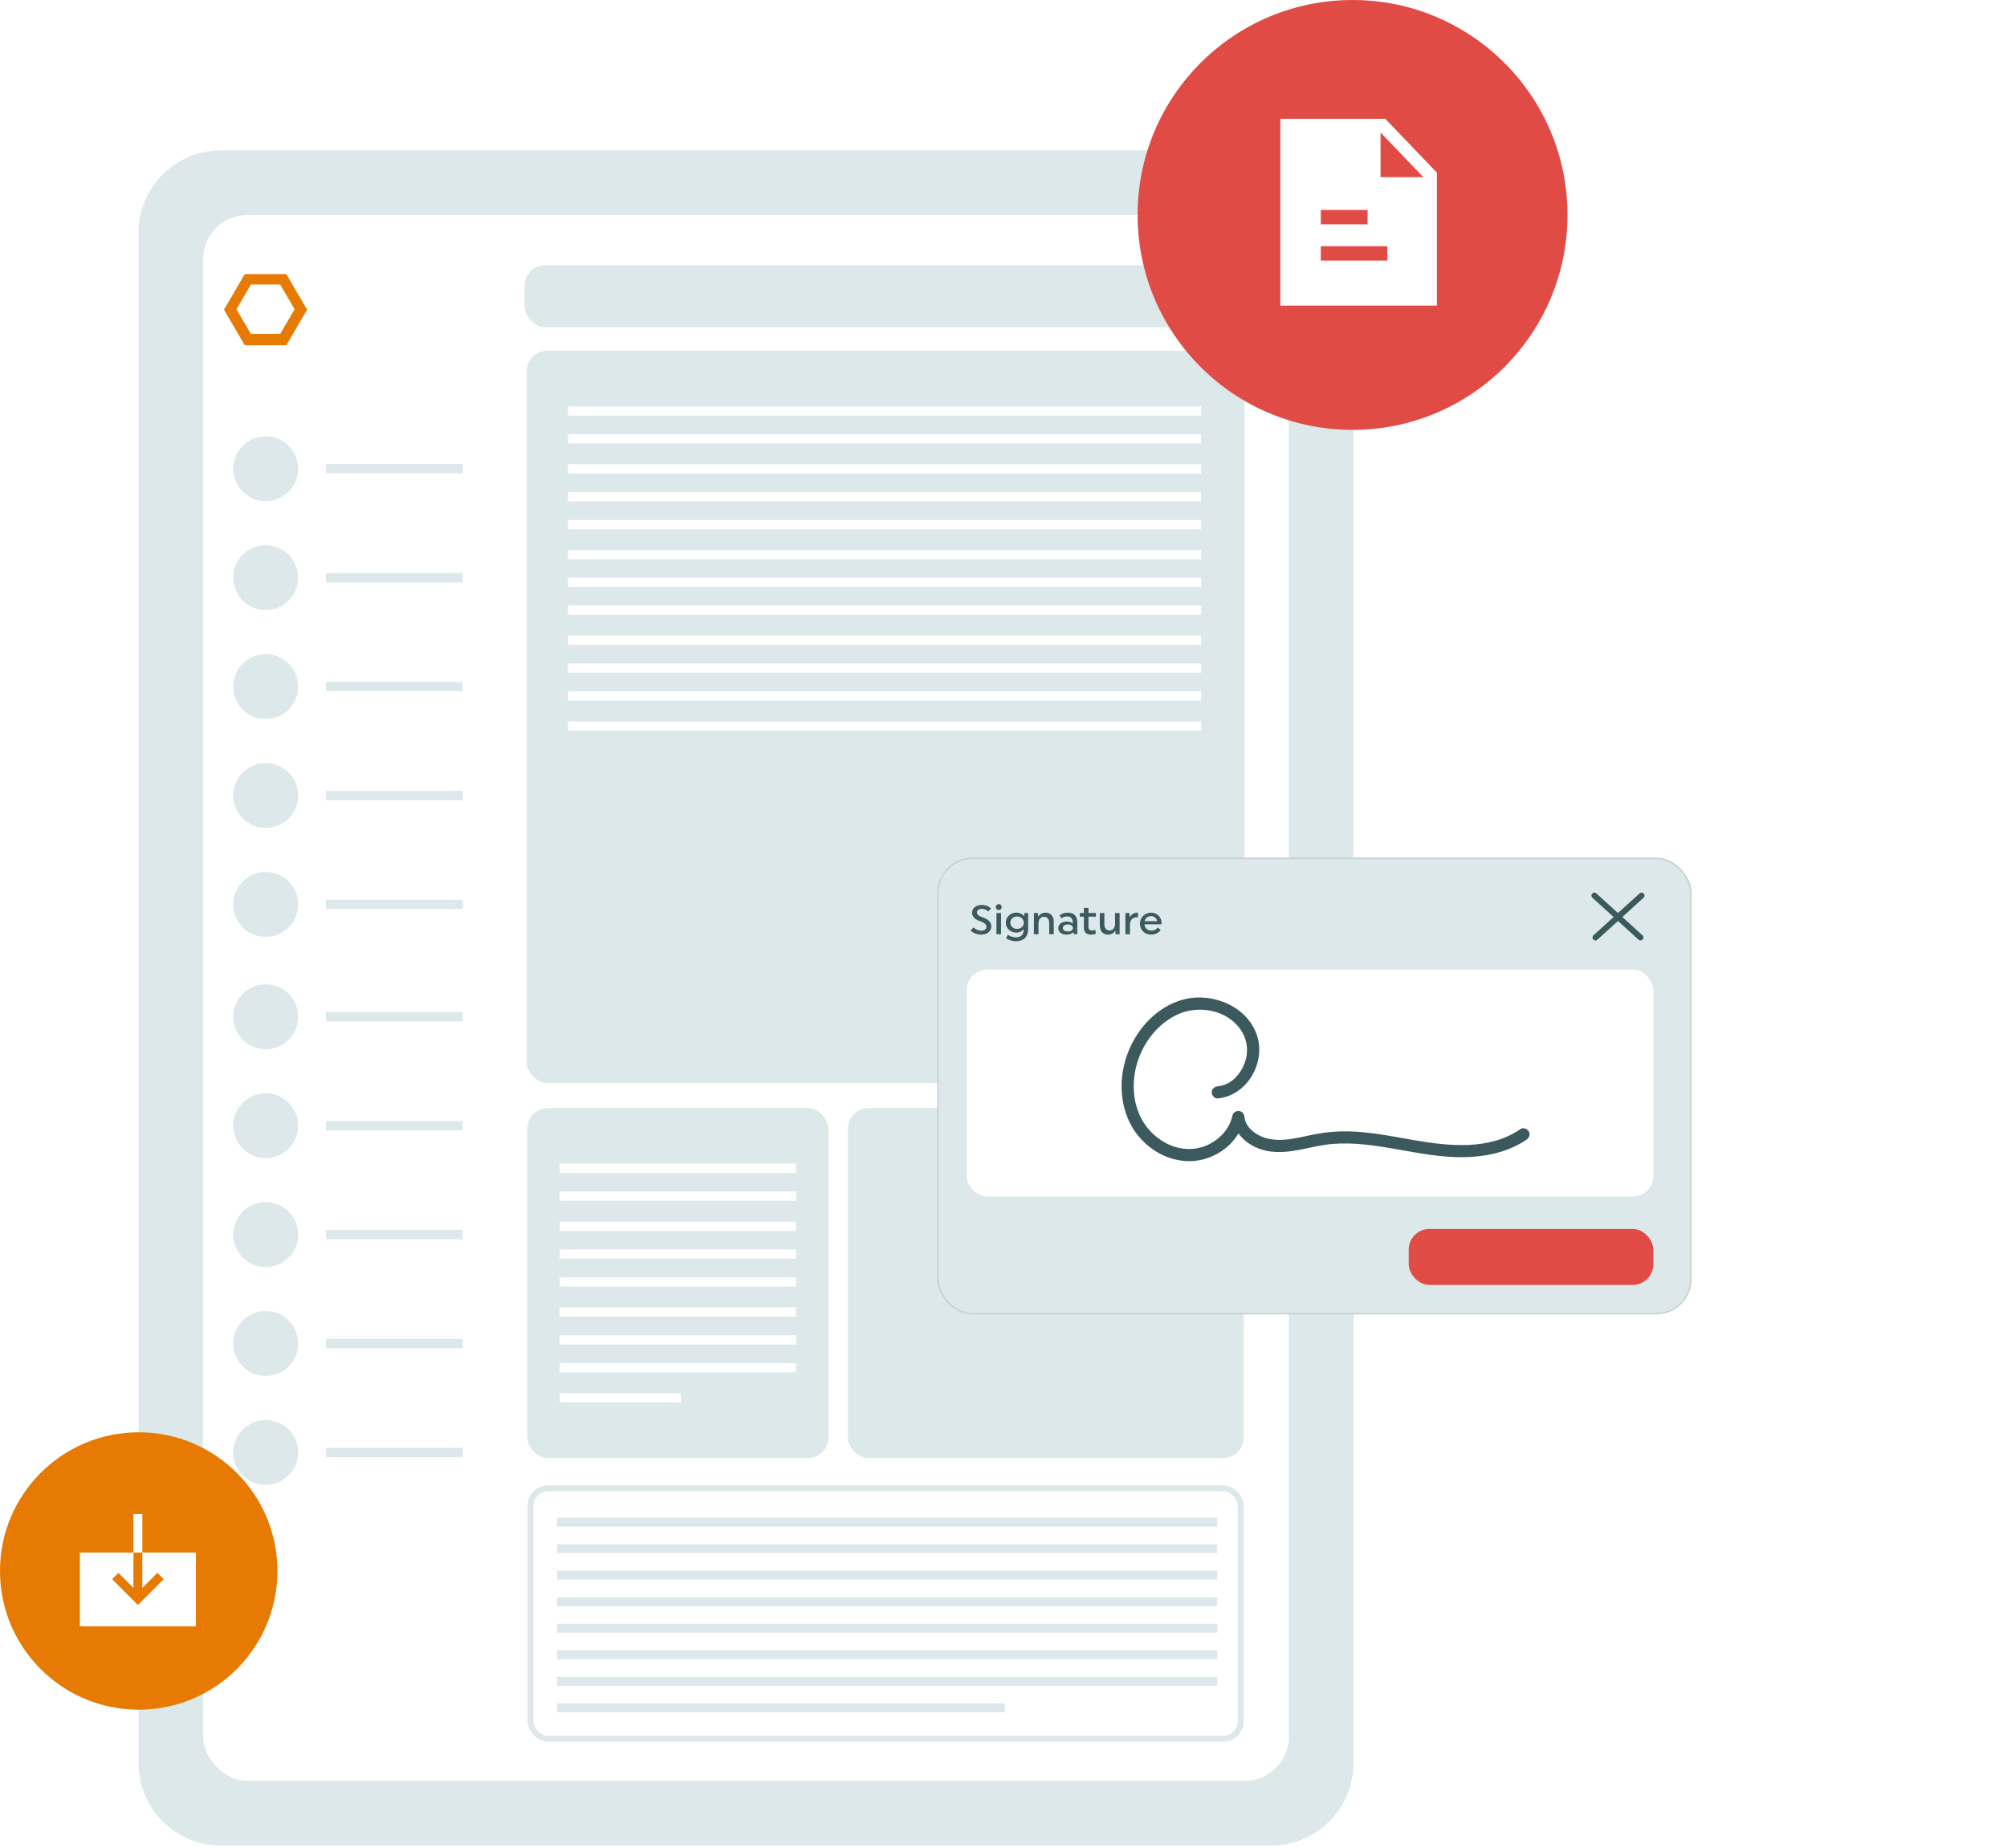 <svg xmlns="http://www.w3.org/2000/svg" width="681" height="627" viewBox="0 0 681 627" fill="none"><path d="M47 79C47 63.536 59.536 51 75 51H431.251C446.715 51 459.251 63.536 459.251 79V598.237C459.251 613.701 446.715 626.237 431.251 626.237H75C59.536 626.237 47 613.701 47 598.237V79Z" fill="#DCE8E9"></path><rect x="68.9" y="72.955" width="368.453" height="531.325" rx="15" fill="white"></rect><rect x="189" y="515" width="224" height="3" fill="#DCE8E9"></rect><rect x="189" y="524" width="224" height="3" fill="#DCE8E9"></rect><rect x="189" y="542" width="224" height="3" fill="#DCE8E9"></rect><rect x="189" y="551" width="224" height="3" fill="#DCE8E9"></rect><rect x="189" y="533" width="224" height="3" fill="#DCE8E9"></rect><rect x="189" y="560" width="224" height="3" fill="#DCE8E9"></rect><rect x="189" y="569" width="224" height="3" fill="#DCE8E9"></rect><rect x="189" y="578" width="152" height="3" fill="#DCE8E9"></rect><rect x="178" y="90" width="244" height="21" rx="7" fill="#DCE8E9"></rect><rect x="178.946" y="376" width="102.148" height="118.737" rx="7" fill="#DCE8E9"></rect><rect x="189.891" y="394.872" width="80.259" height="3.145" fill="white"></rect><rect x="189.891" y="423.967" width="80.259" height="3.145" fill="white"></rect><rect x="189.891" y="453.061" width="80.259" height="3.145" fill="white"></rect><rect x="189.891" y="404.308" width="80.259" height="3.145" fill="white"></rect><rect x="189.891" y="433.403" width="80.259" height="3.145" fill="white"></rect><rect x="189.891" y="462.497" width="80.259" height="3.145" fill="white"></rect><rect x="189.891" y="414.531" width="80.259" height="3.145" fill="white"></rect><rect x="189.891" y="443.625" width="80.259" height="3.145" fill="white"></rect><rect x="189.891" y="472.72" width="41.171" height="3.145" fill="white"></rect><rect x="287.713" y="376" width="134.303" height="118.737" rx="7" fill="#DCE8E9"></rect><rect x="180" y="505" width="241" height="85" rx="6" stroke="#DCE8E9" stroke-width="2"></rect><rect x="178.739" y="119" width="243.54" height="248.483" rx="7" fill="#DCE8E9"></rect><rect x="192.719" y="137.872" width="214.845" height="3.145" fill="white"></rect><rect x="192.719" y="147.308" width="214.845" height="3.145" fill="white"></rect><rect x="192.719" y="157.531" width="214.845" height="3.145" fill="white"></rect><rect x="192.719" y="167" width="214.845" height="3.145" fill="white"></rect><rect x="192.719" y="176.436" width="214.845" height="3.145" fill="white"></rect><rect x="192.719" y="186.658" width="214.845" height="3.145" fill="white"></rect><rect x="192.719" y="196" width="214.845" height="3.145" fill="white"></rect><rect x="192.719" y="205.436" width="214.845" height="3.145" fill="white"></rect><rect x="192.719" y="215.658" width="214.845" height="3.145" fill="white"></rect><rect x="192.719" y="225.128" width="214.845" height="3.145" fill="white"></rect><rect x="192.719" y="234.564" width="214.845" height="3.145" fill="white"></rect><rect x="192.719" y="244.786" width="214.845" height="3.145" fill="white"></rect><path d="M83.053 93L76 105.08L83.053 117.15H97.147L104.2 105.08L97.147 93H83.053ZM85.133 113.321L80.236 104.929L85.133 96.538H95.067L99.964 104.929L95.067 113.321H85.133Z" fill="#E67A03"></path><circle cx="90.153" cy="159.052" r="11.009" fill="#DCE8E9"></circle><circle cx="90.153" cy="196.01" r="11.009" fill="#DCE8E9"></circle><circle cx="90.153" cy="232.968" r="11.009" fill="#DCE8E9"></circle><circle cx="90.153" cy="269.926" r="11.009" fill="#DCE8E9"></circle><circle cx="90.153" cy="306.884" r="11.009" fill="#DCE8E9"></circle><rect x="110.598" y="157.48" width="46.394" height="3.145" fill="#DCE8E9"></rect><rect x="110.598" y="194.438" width="46.394" height="3.145" fill="#DCE8E9"></rect><rect x="110.598" y="231.396" width="46.394" height="3.145" fill="#DCE8E9"></rect><rect x="110.598" y="268.354" width="46.394" height="3.145" fill="#DCE8E9"></rect><rect x="110.598" y="305.312" width="46.394" height="3.145" fill="#DCE8E9"></rect><circle cx="90.153" cy="345.009" r="11.009" fill="#DCE8E9"></circle><circle cx="90.153" cy="381.967" r="11.009" fill="#DCE8E9"></circle><circle cx="90.153" cy="418.925" r="11.009" fill="#DCE8E9"></circle><circle cx="90.153" cy="455.883" r="11.009" fill="#DCE8E9"></circle><circle cx="90.153" cy="492.841" r="11.009" fill="#DCE8E9"></circle><rect x="110.598" y="343.436" width="46.394" height="3.145" fill="#DCE8E9"></rect><rect x="110.598" y="380.394" width="46.394" height="3.145" fill="#DCE8E9"></rect><rect x="110.598" y="417.352" width="46.394" height="3.145" fill="#DCE8E9"></rect><rect x="110.598" y="454.31" width="46.394" height="3.145" fill="#DCE8E9"></rect><rect x="110.598" y="491.268" width="46.394" height="3.145" fill="#DCE8E9"></rect><circle cx="458.933" cy="72.933" r="72.933" fill="#E14B45"></circle><path fill-rule="evenodd" clip-rule="evenodd" d="M468.443 60.108V44.963L482.97 60.108H468.443ZM448.173 88.419H470.741V83.544H448.173V88.419ZM448.169 76.124H464.039V71.249H448.169V76.124ZM470.035 40.312H434.448V103.688H487.553V58.578L470.035 40.312Z" fill="white"></path><g filter="url(#filter0_dddddd_3134_1141)"><rect x="318" y="291" width="256" height="155" rx="12" fill="#DCE8E9"></rect><rect x="318.25" y="291.25" width="255.5" height="154.5" rx="11.75" stroke="black" stroke-opacity="0.1" stroke-width="0.5"></rect></g><rect x="328" y="329" width="233" height="77" rx="7" fill="white"></rect><path d="M333.466 311.288C335.118 311.862 336.35 312.758 336.35 314.312C336.35 315.894 335.048 317.14 332.948 317.14C330.582 317.14 329.35 315.74 329.35 315.74L330.316 314.704C330.316 314.704 331.38 315.81 333.06 315.81C334.054 315.81 334.712 315.236 334.712 314.494C334.712 313.668 334.152 313.136 332.29 312.464C330.848 311.932 329.84 311.064 329.84 309.72C329.84 308.222 331.128 307.06 333.102 307.06C335.174 307.06 336.28 308.25 336.28 308.25L335.314 309.3C335.314 309.3 334.488 308.39 333.13 308.39C332.024 308.39 331.492 309.02 331.492 309.58C331.492 310.308 331.996 310.77 333.466 311.288ZM338.103 317V309.818H339.671V317H338.103ZM338.887 306.794C339.461 306.794 339.895 307.228 339.895 307.802C339.895 308.362 339.461 308.796 338.887 308.796C338.299 308.796 337.865 308.362 337.865 307.802C337.865 307.228 338.299 306.794 338.887 306.794ZM345.099 310.98C343.797 310.98 342.817 311.904 342.817 313.094C342.817 314.27 343.797 315.194 345.099 315.194C346.415 315.194 347.395 314.27 347.395 313.094C347.395 311.904 346.415 310.98 345.099 310.98ZM341.375 318.33L341.977 317.196C341.977 317.196 343.139 318.064 344.735 318.064C346.387 318.064 347.325 317.168 347.325 315.572V315.292C346.807 315.978 345.939 316.44 344.833 316.44C342.831 316.44 341.277 314.956 341.277 313.08C341.277 311.176 342.803 309.678 344.889 309.678C345.967 309.678 346.891 310.14 347.465 310.896L347.591 309.818H348.865V315.25C348.865 317.742 347.423 319.38 344.847 319.38C342.705 319.38 341.375 318.33 341.375 318.33ZM352.37 313.416V317H350.83V309.818H352.188L352.286 311.064C352.804 310.14 353.728 309.678 354.792 309.678C356.318 309.678 357.55 310.728 357.55 312.786V317H356.01V313.276C356.01 311.736 355.226 311.092 354.288 311.092C353.238 311.092 352.37 311.75 352.37 313.416ZM362.299 316.076C363.433 316.076 364.063 315.544 364.063 314.886C364.063 314.228 363.433 313.682 362.299 313.682C361.249 313.682 360.633 314.228 360.633 314.886C360.633 315.544 361.249 316.076 362.299 316.076ZM361.921 312.688C362.817 312.688 363.517 312.954 363.993 313.346V312.898C363.993 311.61 363.209 310.966 362.103 310.966C360.885 310.966 360.171 311.61 360.171 311.61L359.513 310.616C359.513 310.616 360.507 309.678 362.369 309.678C364.343 309.678 365.533 310.854 365.533 312.912V317H364.343L364.203 316.3C363.699 316.818 362.887 317.14 361.879 317.14C360.129 317.14 359.093 316.188 359.093 314.942C359.093 313.696 360.171 312.688 361.921 312.688ZM369.325 308.04V309.818H371.845V311.05H369.325V314.508C369.325 315.334 369.731 315.726 370.403 315.726C371.047 315.726 371.649 315.544 371.649 315.544L371.845 316.818C371.845 316.818 371.159 317.14 370.053 317.14C368.667 317.14 367.785 316.356 367.785 314.858V311.05H366.385V309.818H367.785V308.04H369.325ZM378.361 313.402V309.818H379.901V317H378.543L378.445 315.754C377.927 316.678 377.003 317.14 375.939 317.14C374.413 317.14 373.181 316.09 373.181 314.032V309.818H374.721V313.542C374.721 315.082 375.505 315.726 376.443 315.726C377.493 315.726 378.361 315.068 378.361 313.402ZM381.865 317V309.818H383.237L383.335 311.33C383.839 310.252 384.819 309.678 386.149 309.678L386.121 311.246H385.813C384.329 311.246 383.405 312.072 383.405 313.934V317H381.865ZM394.07 313.64H388.33C388.414 314.9 389.38 315.796 390.696 315.796C392.18 315.796 392.866 314.718 392.866 314.718L393.804 315.572C393.804 315.572 392.852 317.14 390.598 317.14C388.414 317.14 386.79 315.544 386.79 313.444C386.79 311.344 388.456 309.678 390.612 309.678C392.586 309.678 394.14 311.26 394.14 313.178C394.14 313.444 394.07 313.64 394.07 313.64ZM390.584 310.854C389.464 310.854 388.596 311.554 388.372 312.59H392.656C392.488 311.568 391.62 310.854 390.584 310.854Z" fill="#3C5A5E"></path><path d="M541 303.889L556.644 318.111" stroke="#3C5A5E" stroke-width="2" stroke-linecap="round"></path><path d="M557 303.889L541.356 318.111" stroke="#3C5A5E" stroke-width="2" stroke-linecap="round"></path><rect x="478" y="417" width="83" height="19" rx="7" fill="#E14B45"></rect><g clip-path="url(#clip0_3134_1141)"><path d="M413.217 372.718C422.941 371.803 429.371 360.95 426.655 351.803C423.684 341.791 411.954 336.747 402.238 338.989C391.458 341.477 383.525 351.465 381.288 361.956C379.975 368.079 380.421 374.49 382.997 380.225C385.151 385.022 389.08 389.15 393.752 391.565C398.425 393.979 404.046 394.779 409.189 393.139C414.331 391.499 418.599 388.071 420.861 383.365C421.447 382.154 421.901 380.885 422.181 379.574L418.128 379.031C418.706 385.211 424.138 389.414 429.966 390.543C437.461 392.002 444.774 388.755 452.179 388.161C467.186 386.975 481.648 392.875 496.63 392.661C504.117 392.554 511.728 390.98 517.985 386.694C518.901 386.068 519.314 384.89 518.728 383.876C518.2 382.97 516.829 382.508 515.905 383.134C505.248 390.444 491.512 388.919 479.469 386.818C472.13 385.541 464.767 384.033 457.288 383.893C453.557 383.818 449.851 384.165 446.186 384.873C442.521 385.582 439.178 386.505 435.587 386.736C432.483 386.933 429.445 386.554 426.713 384.98C424.509 383.72 422.503 381.659 422.256 379.022C422.157 378 421.546 377.127 420.464 376.995C419.499 376.88 418.417 377.457 418.203 378.47C417.286 382.714 414.381 386.093 410.584 388.112C406.786 390.131 402.445 390.395 398.383 389.068C394.322 387.741 390.55 384.75 388.18 381.099C385.44 376.88 384.425 371.845 384.738 366.867C385.333 357.555 390.863 348.342 399.423 344.296C406.696 340.851 416.601 342.672 421.15 349.677C423.494 353.286 423.717 357.58 422.033 361.445C420.349 365.31 417.163 368.235 413.217 368.598C412.111 368.705 411.153 369.471 411.153 370.658C411.153 371.688 412.102 372.825 413.217 372.718Z" fill="#3C5A5E"></path></g><circle cx="47.067" cy="533.067" r="47.067" fill="#E67A03"></circle><path fill-rule="evenodd" clip-rule="evenodd" d="M45.274 526.824H48.302V513.75H45.274V526.824Z" fill="white"></path><path fill-rule="evenodd" clip-rule="evenodd" d="M48.302 526.824V538.812L53.41 533.703L55.55 535.836L46.788 544.605L38.047 535.836L40.187 533.703L45.274 538.812V526.824H27.105V551.826H66.472V526.824H48.302Z" fill="white"></path><defs><filter id="filter0_dddddd_3134_1141" x="211" y="235" width="470" height="369" filterUnits="userSpaceOnUse" color-interpolation-filters="sRGB"><feGaussianBlur stdDeviation="1.48"></feGaussianBlur><feGaussianBlur stdDeviation="3.558"></feGaussianBlur><feGaussianBlur stdDeviation="6.699"></feGaussianBlur><feGaussianBlur stdDeviation="11.95"></feGaussianBlur><feGaussianBlur stdDeviation="22.351"></feGaussianBlur><feGaussianBlur stdDeviation="53.5"></feGaussianBlur></filter><clipPath id="clip0_3134_1141"><rect width="152" height="61" fill="white" transform="translate(367 333)"></rect></clipPath></defs></svg>